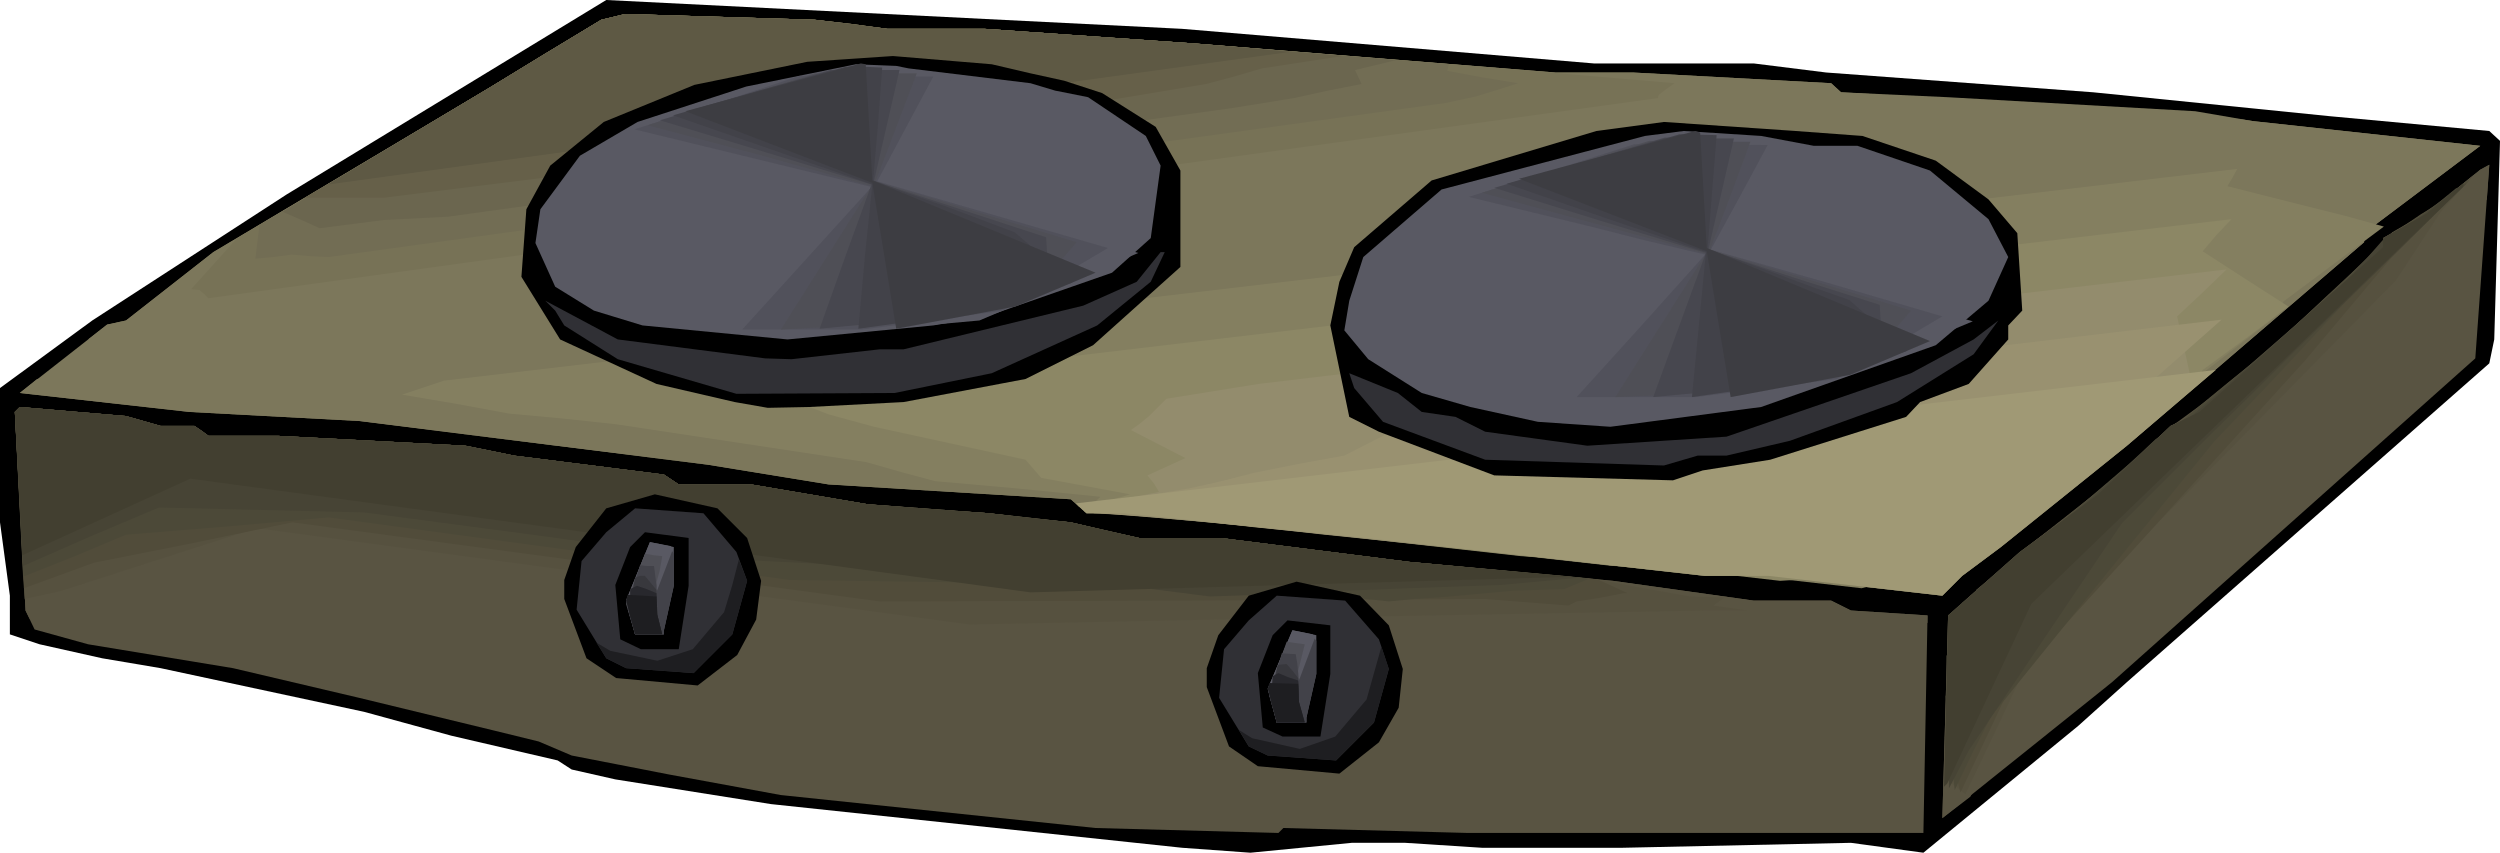 <?xml version="1.0" encoding="UTF-8" standalone="no"?>
<svg
   version="1.0"
   width="129.766mm"
   height="44.261mm"
   id="svg70"
   sodipodi:docname="Hot Plate 2.wmf"
   xmlns:inkscape="http://www.inkscape.org/namespaces/inkscape"
   xmlns:sodipodi="http://sodipodi.sourceforge.net/DTD/sodipodi-0.dtd"
   xmlns="http://www.w3.org/2000/svg"
   xmlns:svg="http://www.w3.org/2000/svg">
  <sodipodi:namedview
     id="namedview70"
     pagecolor="#ffffff"
     bordercolor="#000000"
     borderopacity="0.25"
     inkscape:showpageshadow="2"
     inkscape:pageopacity="0.0"
     inkscape:pagecheckerboard="0"
     inkscape:deskcolor="#d1d1d1"
     inkscape:document-units="mm" />
  <defs
     id="defs1">
    <pattern
       id="WMFhbasepattern"
       patternUnits="userSpaceOnUse"
       width="6"
       height="6"
       x="0"
       y="0" />
  </defs>
  <path
     style="fill:#000000;fill-opacity:1;fill-rule:evenodd;stroke:none"
     d="m 312.696,12.446 h 31.35 l 14.221,1.778 52.358,3.879 46.379,4.687 31.35,2.909 2.101,1.94 -1.131,38.953 -0.97,4.687 -71.104,62.551 -9.534,8.566 -30.381,24.891 -14.221,-1.94 -44.763,0.97 h -27.634 l -15.029,-0.97 H 265.185 l -19.877,1.94 -13.413,-0.97 -80.638,-8.566 -30.542,-4.849 -8.565,-1.94 -2.747,-1.778 -20.846,-4.849 -17.13,-4.687 -39.915,-8.566 -11.474,-1.94 -12.282,-2.748 -5.818,-1.94 v -7.597 L 0,102.473 V 76.128 L 18.099,62.874 56.237,38.145 118.937,0 231.896,5.657 Z"
     id="path1" />
  <path
     style="fill:#7c775b;fill-opacity:1;fill-rule:evenodd;stroke:none"
     d="m 174.043,5.657 h 19.069 l 41.693,2.909 70.296,5.657 h 15.19 l 38.946,2.101 1.939,1.778 21.008,0.97 48.48,2.748 11.312,1.94 44.602,4.849 -22.786,17.133 v 1.778 l -46.541,39.923 -24.725,19.88 -7.595,5.657 -3.878,3.879 -34.098,-3.879 h -12.443 l -66.579,-7.435 -47.349,-4.849 h -7.434 L 210.08,97.948 162.569,95.038 138.814,91.159 70.458,82.593 37.168,80.815 3.878,77.098 21.008,63.682 24.725,62.874 41.854,49.459 96.152,17.133 117.968,3.879 l 4.686,-1.131 37.168,1.131 z"
     id="path2" />
  <path
     style="fill:#595442;fill-opacity:1;fill-rule:evenodd;stroke:none"
     d="m 414.342,133.83 -33.29,26.669 1.131,-39.761 14.059,-12.446 15.352,-11.314 14.221,-13.415 5.656,-2.748 36.037,-32.326 v -1.778 l 8.565,-4.849 10.504,-8.566 1.778,-0.97 -2.747,37.983 z"
     id="path3" />
  <path
     style="fill:#595442;fill-opacity:1;fill-rule:evenodd;stroke:none"
     d="m 31.512,83.563 h 6.626 l 2.747,1.94 h 13.574 l 36.845,1.94 9.534,1.94 29.411,3.717 2.909,1.94 h 14.221 l 22.786,3.879 23.917,1.778 15.998,1.778 13.413,3.071 h 15.998 l 37.006,4.687 39.915,3.717 27.634,3.879 h 15.19 l 3.878,1.94 15.029,0.97 -0.808,42.67 h -89.365 l -36.198,-0.97 -0.97,0.97 -35.875,-0.97 -61.731,-6.465 -21.978,-4.041 -19.069,-3.717 -6.464,-2.748 -8.565,-2.101 -26.664,-6.465 -24.725,-5.819 -28.442,-4.687 -10.504,-2.909 -1.778,-3.717 -2.101,-38.953 0.97,-0.97 20.846,1.778 z"
     id="path4" />
  <path
     style="fill:#7c775b;fill-opacity:1;fill-rule:evenodd;stroke:none"
     d="m 439.875,23.436 2.101,0.323 44.602,4.849 -22.786,17.133 v 1.778 l -46.541,39.923 -24.725,19.88 -7.595,5.657 -3.878,3.879 -34.098,-3.879 h -12.443 l -66.579,-7.435 -47.349,-4.849 h -7.434 L 210.08,97.948 162.569,95.038 138.814,91.159 70.458,82.593 37.168,80.815 3.878,77.098 7.272,74.35 Z"
     id="path5" />
  <path
     style="fill:#847f60;fill-opacity:1;fill-rule:evenodd;stroke:none"
     d="m 438.905,33.134 -0.97,1.778 -0.97,1.616 15.352,3.879 7.757,1.94 7.595,2.101 -19.715,14.708 -0.808,2.424 -40.562,31.356 -11.635,7.92 -11.635,7.758 -4.202,2.263 -4.363,2.101 -9.534,2.424 -34.098,-3.879 -14.706,-0.485 -28.926,-3.233 -29.088,-3.233 -19.715,-1.94 -19.715,-1.94 -3.07,-0.162 -3.232,-0.162 0.808,-0.808 0.808,-0.647 1.616,-1.455 -16.16,-1.616 -16.322,-1.455 -6.626,-1.778 -6.787,-1.94 -49.126,-7.435 -10.504,-1.131 L 99.869,81.138 89.365,79.199 78.861,77.421 87.102,74.673 263.084,53.984 Z"
     id="path6" />
  <path
     style="fill:#8c8765;fill-opacity:1;fill-rule:evenodd;stroke:none"
     d="m 437.774,42.994 -2.909,3.071 -2.747,3.233 8.242,5.334 8.565,5.495 -8.403,6.304 -8.403,6.142 -1.454,2.748 -34.744,23.113 -21.654,11.314 -4.686,1.616 -4.848,1.616 -15.514,0.97 -33.936,-3.879 -16.968,-0.97 -24.563,-2.748 -24.725,-2.748 -15.675,-1.455 -15.837,-1.455 -2.586,-0.323 -2.747,-0.485 4.686,-1.455 4.848,-1.455 -8.726,-1.616 -8.726,-1.616 -3.07,-3.556 -29.734,-6.465 -8.888,-2.424 -8.726,-3.394 13.251,-2.909 135.259,-16.001 z"
     id="path7" />
  <path
     style="fill:#938c6d;fill-opacity:1;fill-rule:evenodd;stroke:none"
     d="m 436.804,52.853 -4.848,4.687 -4.848,4.526 3.07,13.9 -6.949,5.011 -6.787,5.172 -1.131,1.455 -1.131,1.616 -14.382,7.273 -14.544,7.435 -10.019,3.394 -10.181,3.556 -5.171,0.97 -5.171,1.131 -10.827,-0.323 -10.666,-0.323 -16.806,-1.94 -16.806,-1.778 -9.696,-0.808 -9.696,-0.808 -20.362,-2.101 -20.362,-2.263 -23.432,-1.94 -4.202,-1.131 7.757,-1.455 7.757,-1.616 -0.97,-1.616 -1.293,-1.616 7.434,-3.394 -5.333,-2.748 -5.333,-2.748 1.778,-1.293 1.778,-1.455 3.394,-3.394 9.05,-1.455 9.05,-1.455 94.859,-11.314 z"
     id="path8" />
  <path
     style="fill:#999170;fill-opacity:1;fill-rule:evenodd;stroke:none"
     d="m 435.835,62.712 -13.736,12.122 -5.333,8.243 -5.494,8.566 -5.171,3.879 -5.494,4.041 -2.909,3.394 -23.109,6.465 -9.211,1.293 -9.373,1.131 -11.474,1.131 -13.574,-1.131 -13.574,-0.97 -16.968,-1.94 -16.645,-1.94 -21.493,-1.94 -16.16,-1.616 -15.998,-1.778 -7.757,-0.485 -7.757,-0.485 -1.616,-0.808 -1.616,-0.647 10.989,-1.616 10.827,-1.778 6.464,-1.455 6.302,-1.616 8.888,-1.778 8.888,-1.616 8.565,-4.364 7.918,-1.455 7.918,-1.616 7.757,-1.616 7.918,-1.778 11.474,-1.455 11.474,-1.616 54.621,-6.304 27.149,-3.233 z"
     id="path9" />
  <path
     style="fill:#a09975;fill-opacity:1;fill-rule:evenodd;stroke:none"
     d="m 434.704,72.572 -17.453,14.87 -24.725,19.88 -7.595,5.657 -3.878,3.879 -34.098,-3.879 h -12.443 l -66.579,-7.435 -47.349,-4.849 h -7.434 l -2.101,-1.94 z"
     id="path10" />
  <path
     style="fill:#7c775b;fill-opacity:1;fill-rule:evenodd;stroke:none"
     d="m 174.043,5.657 h 19.069 l 41.693,2.909 70.296,5.657 h 15.19 l 38.946,2.101 1.939,1.778 5.656,0.323 L 17.291,66.592 21.008,63.682 24.725,62.874 41.854,49.459 96.152,17.133 117.968,3.879 l 4.686,-1.131 37.168,1.131 z"
     id="path11" />
  <path
     style="fill:#777256;fill-opacity:1;fill-rule:evenodd;stroke:none"
     d="m 174.043,5.657 h 19.069 l 20.846,1.455 20.846,1.455 59.792,4.849 3.717,0.323 3.717,0.323 13.251,1.131 13.251,1.131 -1.616,1.131 -1.454,1.131 -0.162,0.323 v 0.323 l -284.416,39.276 -0.808,-0.808 -0.97,-0.808 -1.616,-0.162 4.525,-5.011 4.363,-4.849 24.886,-14.87 24.886,-14.87 10.827,-6.627 10.989,-6.627 4.686,-1.131 37.168,1.131 7.11,0.808 z"
     id="path12" />
  <path
     style="fill:#726d54;fill-opacity:1;fill-rule:evenodd;stroke:none"
     d="m 174.043,5.657 h 19.069 l 20.846,1.455 20.846,1.455 49.45,4.041 -0.323,1.293 6.949,1.293 6.949,1.131 -4.04,1.293 -4.202,1.293 -5.979,1.293 -219.129,30.225 -3.555,-0.162 -3.717,-0.323 -3.555,0.485 -3.555,0.323 0.808,-6.627 22.624,-13.415 22.624,-13.577 10.827,-6.627 10.989,-6.627 4.686,-1.131 37.168,1.131 7.11,0.808 z"
     id="path13" />
  <path
     style="fill:#6b664f;fill-opacity:1;fill-rule:evenodd;stroke:none"
     d="m 174.043,5.657 h 19.069 l 20.846,1.455 20.846,1.455 19.554,1.616 19.554,1.616 -4.04,0.97 -4.04,0.97 1.293,2.748 -6.626,1.293 -6.626,1.455 -11.958,1.94 -76.922,10.668 -77.083,10.668 -12.605,0.647 -6.302,0.808 -6.302,0.808 -3.555,-1.616 -3.717,-1.616 40.723,-24.406 10.827,-6.627 10.989,-6.627 4.686,-1.131 37.168,1.131 7.11,0.808 z"
     id="path14" />
  <path
     style="fill:#666049;fill-opacity:1;fill-rule:evenodd;stroke:none"
     d="m 174.043,5.657 h 19.069 l 20.846,1.455 20.846,1.455 28.603,2.424 -15.837,2.424 -5.494,1.616 -5.494,1.455 -18.422,3.071 -8.888,1.293 -8.888,1.293 -44.44,6.142 -44.44,5.98 -18.099,2.263 -18.099,2.263 h -7.595 -7.918 l 18.261,-10.829 18.099,-10.829 10.827,-6.627 10.989,-6.627 4.686,-1.131 37.168,1.131 7.11,0.808 z"
     id="path15" />
  <path
     style="fill:#5e5944;fill-opacity:1;fill-rule:evenodd;stroke:none"
     d="m 174.043,5.657 h 19.069 L 234.805,8.566 253.065,10.183 64.317,36.205 96.152,17.133 117.968,3.879 l 4.686,-1.131 37.168,1.131 z"
     id="path16" />
  <path
     style="fill:#595442;fill-opacity:1;fill-rule:evenodd;stroke:none"
     d="m 31.512,83.563 h 6.626 l 2.747,1.94 h 13.574 l 36.845,1.94 9.534,1.94 29.411,3.717 2.909,1.94 h 14.221 l 22.786,3.879 23.917,1.778 15.998,1.778 13.413,3.071 h 15.998 l 37.006,4.687 39.915,3.717 27.634,3.879 h 15.19 l 3.878,1.94 15.029,0.97 v 1.455 l -170.326,4.526 -164.67,-22.143 -37.33,16.81 -0.808,-1.616 -2.101,-38.953 0.97,-0.97 20.846,1.778 z"
     id="path17" />
  <path
     style="fill:#56513f;fill-opacity:1;fill-rule:evenodd;stroke:none"
     d="m 31.512,83.563 h 6.626 l 1.454,0.97 1.293,0.97 h 13.574 l 36.845,1.94 4.848,0.97 4.686,0.97 29.411,3.717 2.909,1.94 h 14.221 l 22.786,3.879 11.958,0.97 11.958,0.808 7.918,0.97 8.08,0.808 6.787,1.616 6.626,1.455 h 15.998 l 37.006,4.687 19.23,1.778 19.069,1.94 8.565,1.616 8.242,1.455 6.787,0.162 -1.131,0.808 -1.131,0.808 3.394,0.485 3.394,0.485 h -8.242 l -72.235,1.293 -72.235,1.455 -139.945,-18.911 -38.138,12.284 -3.555,0.808 -3.717,0.808 -0.97,-18.264 -0.97,-18.426 0.97,-0.97 20.846,1.778 z"
     id="path18" />
  <path
     style="fill:#514c3a;fill-opacity:1;fill-rule:evenodd;stroke:none"
     d="m 31.512,83.563 h 6.626 l 1.454,0.97 1.293,0.97 h 13.574 l 36.845,1.94 4.848,0.97 4.686,0.97 29.411,3.717 2.909,1.94 h 14.221 l 22.786,3.879 11.958,0.97 11.958,0.808 7.918,0.97 8.08,0.808 6.787,1.616 6.626,1.455 h 15.998 l 37.006,4.687 18.422,1.778 18.422,1.616 5.979,2.748 h -0.808 l -0.808,0.162 -4.202,0.808 -4.202,0.647 -1.616,0.808 -16.483,-1.293 -59.307,0.323 -59.307,0.162 -57.53,-7.758 -57.691,-7.758 -19.392,4.041 -19.554,3.879 -13.736,5.011 -1.778,-34.589 0.97,-0.97 20.846,1.778 z"
     id="path19" />
  <path
     style="fill:#4c4938;fill-opacity:1;fill-rule:evenodd;stroke:none"
     d="m 31.512,83.563 h 6.626 l 1.454,0.97 1.293,0.97 h 13.574 l 36.845,1.94 4.848,0.97 4.686,0.97 29.411,3.717 2.909,1.94 h 14.221 l 22.786,3.879 11.958,0.97 11.958,0.808 7.918,0.97 8.08,0.808 6.787,1.616 6.626,1.455 h 15.998 l 37.006,4.687 17.776,1.616 17.614,1.616 -5.01,2.101 -5.01,0.162 -5.01,0.162 -7.11,0.647 -7.272,0.647 -5.01,0.323 -5.01,0.485 -24.725,-2.748 -46.218,-0.808 -46.541,-0.647 -90.496,-12.284 -19.877,1.778 -19.877,1.616 -10.019,4.202 -10.181,4.041 -0.808,-16.163 -0.808,-16.163 0.97,-0.97 20.846,1.778 z"
     id="path20" />
  <path
     style="fill:#474435;fill-opacity:1;fill-rule:evenodd;stroke:none"
     d="m 31.512,83.563 h 6.626 l 1.454,0.97 1.293,0.97 h 13.574 l 36.845,1.94 4.848,0.97 4.686,0.97 29.411,3.717 2.909,1.94 h 14.221 l 22.786,3.879 11.958,0.97 11.958,0.808 7.918,0.97 8.08,0.808 6.787,1.616 6.626,1.455 h 15.998 l 37.006,4.687 16.968,1.616 16.806,1.455 -15.837,1.455 -18.261,0.647 -20.685,0.808 -9.05,0.485 -9.05,0.323 -32.966,-4.202 -67.064,-3.394 -32.966,-4.526 L 71.427,100.534 31.189,99.564 17.776,105.221 4.525,111.04 3.717,95.847 2.909,80.815 l 0.97,-0.97 20.846,1.778 z"
     id="path21" />
  <path
     style="fill:#423f30;fill-opacity:1;fill-rule:evenodd;stroke:none"
     d="m 31.512,83.563 h 6.626 l 2.747,1.94 h 13.574 l 36.845,1.94 9.534,1.94 29.411,3.717 2.909,1.94 h 14.221 l 22.786,3.879 23.917,1.778 15.998,1.778 13.413,3.071 h 15.998 l 37.006,4.687 32.158,2.909 -106.494,3.071 L 37.33,93.907 4.363,108.939 2.909,80.815 l 0.97,-0.97 20.846,1.778 z"
     id="path22" />
  <path
     style="fill:#000000;fill-opacity:1;fill-rule:evenodd;stroke:none"
     d="m 146.571,105.544 2.747,8.405 -0.97,7.597 -3.717,6.95 -7.757,5.98 -15.998,-1.455 -5.818,-3.879 -4.363,-11.637 v -3.717 l 2.262,-6.465 5.979,-7.597 9.534,-2.748 12.282,2.748 z"
     id="path23" />
  <path
     style="fill:#000000;fill-opacity:1;fill-rule:evenodd;stroke:none"
     d="m 272.457,122.677 2.747,8.566 -0.808,7.597 -3.878,6.788 -7.757,6.142 -15.998,-1.455 -5.656,-3.879 -4.363,-11.637 v -3.717 l 2.262,-6.465 5.979,-7.758 9.373,-2.748 12.443,2.748 z"
     id="path24" />
  <path
     style="fill:#303035;fill-opacity:1;fill-rule:evenodd;stroke:none"
     d="m 144.47,108.292 2.101,5.657 -2.909,10.506 -7.595,7.597 -13.251,-0.97 -3.878,-1.94 -5.818,-9.536 0.97,-9.536 4.848,-5.657 5.656,-4.687 13.413,0.97 z"
     id="path25" />
  <path
     style="fill:#303035;fill-opacity:1;fill-rule:evenodd;stroke:none"
     d="m 270.518,125.425 1.939,5.819 -2.909,10.506 -7.434,7.435 -13.413,-0.97 -3.717,-1.778 -5.818,-9.536 0.97,-9.536 4.848,-5.657 5.494,-4.849 13.413,0.97 z"
     id="path26" />
  <path
     style="fill:#000000;fill-opacity:1;fill-rule:evenodd;stroke:none"
     d="m 135.097,114.919 -1.939,12.446 h -7.434 l -4.04,-1.94 -0.97,-10.668 2.909,-7.435 2.909,-2.909 8.565,1.131 z"
     id="path27" />
  <path
     style="fill:#000000;fill-opacity:1;fill-rule:evenodd;stroke:none"
     d="m 260.984,132.213 -1.939,12.284 h -7.434 l -3.878,-1.778 -0.97,-10.668 2.909,-7.435 2.909,-2.909 8.403,0.97 z"
     id="path28" />
  <path
     style="fill:#595963;fill-opacity:1;fill-rule:evenodd;stroke:none"
     d="m 132.189,114.919 -1.939,8.728 v 0.808 h -5.656 l -1.778,-6.627 4.686,-11.476 4.686,0.97 z"
     id="path29" />
  <path
     style="fill:#595963;fill-opacity:1;fill-rule:evenodd;stroke:none"
     d="m 258.237,132.213 -1.939,8.566 v 0.97 h -5.818 l -1.778,-6.627 4.848,-11.476 4.686,0.97 z"
     id="path30" />
  <path
     style="fill:#000000;fill-opacity:1;fill-rule:evenodd;stroke:none"
     d="m 202.161,14.385 6.626,1.455 7.434,2.424 10.504,6.627 4.848,8.566 v 18.911 l -17.13,15.355 -13.251,6.627 -23.917,4.526 -18.584,0.97 -8.08,0.162 -6.464,-1.131 -15.352,-3.556 -18.907,-8.728 -7.595,-12.284 0.97,-13.254 4.686,-8.566 10.504,-8.566 17.776,-7.273 22.139,-4.526 16.806,-1.131 19.392,1.616 z"
     id="path31" />
  <path
     style="fill:#595963;fill-opacity:1;fill-rule:evenodd;stroke:none"
     d="m 202.161,16.325 4.848,1.455 6.464,1.293 11.312,7.597 2.909,5.819 -1.939,14.223 -7.595,6.788 -24.563,8.566 -10.504,1.778 -28.603,2.748 -28.442,-2.748 -9.534,-2.909 -7.595,-4.687 -3.878,-8.566 0.97,-6.627 7.757,-10.506 11.312,-6.627 21.331,-6.95 21.493,-4.364 7.918,0.323 2.424,0.485 z"
     id="path32" />
  <path
     style="fill:#000000;fill-opacity:1;fill-rule:evenodd;stroke:none"
     d="m 365.377,26.669 14.382,4.849 10.342,7.597 5.656,6.627 0.97,15.193 -2.747,2.909 v 2.748 l -7.757,8.728 -9.534,3.556 -2.747,2.909 -26.664,8.405 -13.251,2.101 -5.818,1.94 -35.067,-0.97 -22.624,-8.566 -5.818,-2.909 -3.717,-17.941 1.778,-8.566 2.909,-6.788 15.19,-13.092 32.32,-9.698 13.251,-1.778 25.856,1.778 z"
     id="path33" />
  <path
     style="fill:#595963;fill-opacity:1;fill-rule:evenodd;stroke:none"
     d="m 355.843,28.609 h 8.565 l 14.221,4.849 11.474,9.536 3.878,7.435 -3.878,8.566 -10.342,8.728 -34.259,12.122 -29.573,3.879 -14.221,-0.97 -13.251,-2.909 -9.534,-2.748 -10.504,-6.627 -4.686,-5.657 0.97,-5.819 2.747,-8.566 15.352,-13.254 39.915,-10.506 7.595,-0.97 15.19,0.97 z"
     id="path34" />
  <path
     style="fill:#303035;fill-opacity:1;fill-rule:evenodd;stroke:none"
     d="m 225.755,55.277 -10.504,8.566 -20.685,9.375 -19.069,3.879 -31.027,0.162 -23.27,-6.788 -10.504,-6.627 -1.778,-2.909 -1.939,-1.94 14.221,7.597 28.926,3.717 5.171,0.162 17.291,-1.94 h 4.686 l 35.229,-8.566 10.504,-4.687 4.686,-5.819 h 0.808 z"
     id="path35" />
  <path
     style="fill:#303035;fill-opacity:1;fill-rule:evenodd;stroke:none"
     d="m 372.164,78.875 -21.008,7.597 -12.443,2.909 h -5.656 l -6.626,1.94 -35.067,-1.131 -20.038,-7.435 -5.656,-6.627 -0.97,-2.909 9.534,3.879 4.686,3.717 6.626,0.97 5.818,2.909 20.038,2.748 27.31,-1.778 36.198,-12.446 12.282,-6.627 4.848,-3.717 -4.848,6.627 z"
     id="path36" />
  <path
     style="fill:#595963;fill-opacity:1;fill-rule:evenodd;stroke:none"
     d="m 122.008,26.346 31.997,-10.829 32.482,0.162 -14.221,20.042 51.066,13.9 -31.189,13.254 -30.704,2.748 -23.27,-0.97 32.643,-27.962 z"
     id="path37" />
  <path
     style="fill:#51515b;fill-opacity:1;fill-rule:evenodd;stroke:none"
     d="m 124.432,25.376 16.322,-5.172 16.16,-5.334 6.626,0.162 h 6.464 13.09 l -10.989,20.527 45.248,13.092 -10.342,6.142 -10.342,6.142 -13.736,1.94 -13.898,1.778 h -23.432 l 12.766,-14.062 12.605,-13.9 z"
     id="path38" />
  <path
     style="fill:#4f4f56;fill-opacity:1;fill-rule:evenodd;stroke:none"
     d="m 127.017,24.568 32.805,-10.183 h 10.019 10.019 l -8.08,21.174 39.43,11.961 -5.01,5.819 -5.01,5.819 -12.282,2.101 -6.141,1.131 -6.141,0.97 -23.432,1.293 17.776,-28.124 -21.978,-6.142 z"
     id="path39" />
  <path
     style="fill:#47474f;fill-opacity:1;fill-rule:evenodd;stroke:none"
     d="m 129.441,23.598 16.806,-5.011 16.645,-4.849 H 176.467 l -5.01,21.82 16.968,5.495 16.806,5.495 0.323,5.334 0.323,5.334 -10.827,2.586 -10.989,2.586 -11.635,0.97 -11.635,1.131 5.01,-14.062 5.171,-14.223 -20.685,-6.304 z"
     id="path40" />
  <path
     style="fill:#424249;fill-opacity:1;fill-rule:evenodd;stroke:none"
     d="m 132.027,22.628 16.806,-4.849 17.13,-4.687 h 3.555 l 3.555,0.162 -0.808,10.991 -0.97,11.152 6.949,2.586 7.11,2.424 13.736,5.172 5.656,4.849 5.656,5.011 -4.686,1.455 -4.686,1.455 -9.373,2.909 -23.27,3.233 1.293,-14.223 1.454,-14.062 -19.554,-6.788 z"
     id="path41" />
  <path
     style="fill:#3d3d42;fill-opacity:1;fill-rule:evenodd;stroke:none"
     d="m 134.451,21.82 34.421,-9.375 0.97,0.162 1.293,22.79 43.794,18.103 -15.675,6.627 -23.432,4.364 -4.686,-28.609 z"
     id="path42" />
  <path
     style="fill:#595963;fill-opacity:1;fill-rule:evenodd;stroke:none"
     d="m 285.708,39.599 31.835,-10.668 32.482,0.162 -14.059,19.88 51.066,14.062 -31.35,13.092 -30.381,2.748 -23.594,-0.97 32.805,-27.8 z"
     id="path43" />
  <path
     style="fill:#51515b;fill-opacity:1;fill-rule:evenodd;stroke:none"
     d="m 288.132,38.63 32.482,-10.344 26.179,0.162 -5.494,10.183 -5.656,10.344 22.786,6.465 22.624,6.627 -10.342,6.142 -10.342,6.142 -27.634,3.556 H 309.302 L 321.907,64.006 334.512,49.944 322.876,47.196 311.403,44.287 Z"
     id="path44" />
  <path
     style="fill:#4f4f56;fill-opacity:1;fill-rule:evenodd;stroke:none"
     d="m 290.718,37.821 32.805,-10.183 10.019,0.162 h 9.858 l -3.878,10.506 -4.04,10.668 39.43,11.961 -5.01,5.819 -5.01,5.819 -12.282,2.101 -6.141,0.97 -6.302,1.131 -11.635,0.647 -11.635,0.485 17.776,-28.124 -21.978,-5.98 z"
     id="path45" />
  <path
     style="fill:#47474f;fill-opacity:1;fill-rule:evenodd;stroke:none"
     d="m 293.142,36.852 16.645,-4.849 16.806,-5.011 6.787,0.162 h 6.787 l -5.01,21.82 16.806,5.495 16.806,5.334 0.323,5.495 0.485,5.334 -10.989,2.586 -10.827,2.424 -11.635,1.131 -11.797,1.131 10.342,-28.285 -20.685,-6.304 z"
     id="path46" />
  <path
     style="fill:#424249;fill-opacity:1;fill-rule:evenodd;stroke:none"
     d="m 295.566,36.044 33.936,-9.698 7.272,0.162 -1.778,22.305 13.898,5.011 6.949,2.586 6.949,2.424 11.312,10.021 -9.373,2.909 -9.373,2.748 -23.432,3.394 2.747,-28.447 -19.554,-6.627 z"
     id="path47" />
  <path
     style="fill:#3d3d42;fill-opacity:1;fill-rule:evenodd;stroke:none"
     d="m 297.99,35.074 34.582,-9.375 0.97,0.323 1.293,22.628 43.794,18.264 -15.675,6.627 -23.432,4.364 -4.686,-28.609 z"
     id="path48" />
  <path
     style="fill:#595442;fill-opacity:1;fill-rule:evenodd;stroke:none"
     d="m 386.547,156.296 -5.494,4.202 1.131,-39.761 14.059,-12.446 15.352,-11.314 14.221,-13.415 5.656,-2.748 36.037,-32.326 v -1.778 l 8.565,-4.849 10.504,-8.566 1.778,-0.97 -0.485,6.788 -84.678,81.785 z"
     id="path49" />
  <path
     style="fill:#56513f;fill-opacity:1;fill-rule:evenodd;stroke:none"
     d="m 385.577,155.811 -4.202,-3.233 1.778,-17.133 1.778,-17.133 7.11,-6.142 7.272,-6.142 15.029,-11.799 6.302,-5.657 6.141,-5.495 11.958,-8.728 14.382,-13.092 14.382,-13.092 1.778,-2.586 4.202,-2.424 4.04,-2.586 8.242,-6.627 -6.787,7.435 -8.888,13.577 -35.552,36.205 -35.552,36.205 -6.626,14.223 z"
     id="path50" />
  <path
     style="fill:#514c3a;fill-opacity:1;fill-rule:evenodd;stroke:none"
     d="m 384.608,155.488 -1.454,-5.495 -1.616,-5.334 6.141,-28.932 7.434,-5.98 7.272,-5.98 7.434,-5.98 7.434,-6.142 10.827,-9.213 8.888,-7.273 9.05,-7.273 10.666,-10.021 10.827,-10.021 1.778,-1.616 1.616,-1.455 4.04,-2.748 4.04,-2.424 3.07,-2.586 3.07,-2.424 -15.837,15.84 -8.565,10.183 -8.565,10.183 -28.765,31.679 -28.765,31.679 z"
     id="path51" />
  <path
     style="fill:#4c4938;fill-opacity:1;fill-rule:evenodd;stroke:none"
     d="m 383.476,155.003 -0.485,-4.526 -0.485,-4.687 -0.808,-9.213 4.525,-11.637 4.363,-11.637 14.867,-11.799 14.706,-12.607 4.525,-3.556 4.363,-3.556 12.12,-10.021 11.958,-10.344 7.272,-6.95 7.11,-6.95 2.586,-1.94 2.586,-1.778 3.878,-2.748 3.878,-2.748 1.939,-1.455 2.101,-1.455 -24.563,24.083 -12.766,13.739 -12.766,13.415 -21.978,26.992 -21.816,26.992 -3.717,7.273 z"
     id="path52" />
  <path
     style="fill:#474435;fill-opacity:1;fill-rule:evenodd;stroke:none"
     d="m 382.345,154.68 -0.162,-12.93 -0.323,-13.092 5.818,-8.89 5.818,-8.89 7.434,-5.819 7.595,-5.819 7.272,-6.465 7.11,-6.627 3.717,-2.424 3.717,-2.424 30.058,-26.346 3.555,-3.879 3.555,-4.041 3.555,-2.101 3.394,-2.101 3.717,-2.909 3.555,-2.909 1.131,-0.485 0.97,-0.485 -16.645,16.325 -16.806,16.325 -8.403,8.405 -8.565,8.405 -17.13,17.133 -15.029,22.305 -15.029,22.305 -1.939,3.717 z"
     id="path53" />
  <path
     style="fill:#423f30;fill-opacity:1;fill-rule:evenodd;stroke:none"
     d="m 381.376,154.357 0.808,-33.619 14.059,-12.446 15.352,-11.314 14.221,-13.415 5.656,-2.748 36.037,-32.326 v -1.778 l 8.565,-4.849 7.272,-5.98 -0.162,0.808 -84.678,81.785 -16.483,35.235 z"
     id="path54" />
  <path
     style="fill:#1e1e21;fill-opacity:1;fill-rule:evenodd;stroke:none"
     d="m 144.955,109.747 1.616,4.202 -2.909,10.506 -7.595,7.597 -13.251,-0.97 -3.878,-1.94 -1.939,-3.071 2.747,1.616 9.211,1.94 6.949,-2.263 6.141,-7.273 1.616,-5.334 z"
     id="path55" />
  <path
     style="fill:#1e1e21;fill-opacity:1;fill-rule:evenodd;stroke:none"
     d="m 271.003,126.88 1.454,4.364 -2.909,10.506 -7.434,7.435 -13.413,-0.97 -3.717,-1.778 -1.939,-3.233 2.586,1.616 9.373,2.101 6.949,-2.424 6.141,-7.273 1.454,-5.172 z"
     id="path56" />
  <path
     style="fill:#424249;fill-opacity:1;fill-rule:evenodd;stroke:none"
     d="m 132.189,114.919 -1.939,8.728 v 0.808 h -5.656 l -1.454,-5.011 4.04,0.323 1.778,-4.041 2.909,-7.597 0.323,0.485 z"
     id="path57" />
  <path
     style="fill:#424249;fill-opacity:1;fill-rule:evenodd;stroke:none"
     d="m 258.237,132.213 -1.939,8.566 v 0.97 h -5.818 l -1.454,-5.172 4.202,0.323 1.778,-3.879 2.909,-7.758 0.323,0.485 z"
     id="path58" />
  <path
     style="fill:#595963;fill-opacity:1;fill-rule:evenodd;stroke:none"
     d="m 129.926,124.455 h -5.333 l -1.778,-6.627 4.686,-11.476 4.202,0.808 -3.07,6.627 0.323,6.788 z"
     id="path59" />
  <path
     style="fill:#4f4f56;fill-opacity:1;fill-rule:evenodd;stroke:none"
     d="m 129.926,124.455 h -5.333 l -1.778,-5.98 3.717,-9.859 1.778,0.323 1.616,0.162 -0.485,2.748 -0.646,2.424 0.162,6.304 0.485,1.94 z"
     id="path60" />
  <path
     style="fill:#424249;fill-opacity:1;fill-rule:evenodd;stroke:none"
     d="m 129.926,124.455 h -5.333 l -1.454,-5.334 2.424,-8.243 1.293,0.162 h 1.454 l 0.485,3.879 v 2.909 l 0.162,2.748 0.485,1.94 z"
     id="path61" />
  <path
     style="fill:#38383d;fill-opacity:1;fill-rule:evenodd;stroke:none"
     d="m 129.926,124.455 h -5.333 l -1.293,-4.687 1.293,-6.465 0.97,-0.323 h 0.97 l 2.262,2.748 0.162,4.849 0.485,1.94 z"
     id="path62" />
  <path
     style="fill:#28282d;fill-opacity:1;fill-rule:evenodd;stroke:none"
     d="m 129.926,124.455 h -5.333 l -0.485,-1.94 -0.646,-2.101 0.162,-2.424 v -2.424 l 1.293,-0.647 1.939,0.647 1.939,0.808 0.162,4.202 0.485,1.94 z"
     id="path63" />
  <path
     style="fill:#1e1e21;fill-opacity:1;fill-rule:evenodd;stroke:none"
     d="m 129.926,124.455 h -5.333 l -1.778,-6.627 0.323,-1.131 5.656,0.323 0.162,3.556 z"
     id="path64" />
  <path
     style="fill:#595963;fill-opacity:1;fill-rule:evenodd;stroke:none"
     d="m 255.974,141.75 h -5.494 l -1.778,-6.627 4.848,-11.476 4.04,0.808 -2.909,6.465 0.162,6.788 z"
     id="path65" />
  <path
     style="fill:#4f4f56;fill-opacity:1;fill-rule:evenodd;stroke:none"
     d="m 255.974,141.75 h -5.494 l -0.808,-3.071 -0.808,-2.909 3.555,-9.859 3.555,0.485 -1.293,5.172 0.162,3.071 v 3.071 z"
     id="path66" />
  <path
     style="fill:#424249;fill-opacity:1;fill-rule:evenodd;stroke:none"
     d="m 255.974,141.75 h -5.494 l -0.646,-2.748 -0.808,-2.586 1.293,-4.041 1.131,-4.202 2.747,0.162 0.323,1.94 0.162,1.94 0.162,2.748 v 2.748 z"
     id="path67" />
  <path
     style="fill:#38383d;fill-opacity:1;fill-rule:evenodd;stroke:none"
     d="m 255.974,141.75 h -5.494 l -1.293,-4.687 0.808,-3.394 0.646,-3.233 1.778,-0.162 1.131,1.293 1.131,1.455 0.162,2.263 v 2.424 z"
     id="path68" />
  <path
     style="fill:#28282d;fill-opacity:1;fill-rule:evenodd;stroke:none"
     d="m 255.974,141.75 h -5.494 l -0.485,-2.101 -0.646,-1.94 0.323,-5.011 0.485,-0.323 0.646,-0.323 1.939,0.808 1.939,0.647 0.162,2.263 v 1.94 z"
     id="path69" />
  <path
     style="fill:#1e1e21;fill-opacity:1;fill-rule:evenodd;stroke:none"
     d="m 255.974,141.75 h -5.494 l -1.778,-6.627 0.323,-1.131 5.656,0.162 0.162,3.556 z"
     id="path70" />
</svg>
